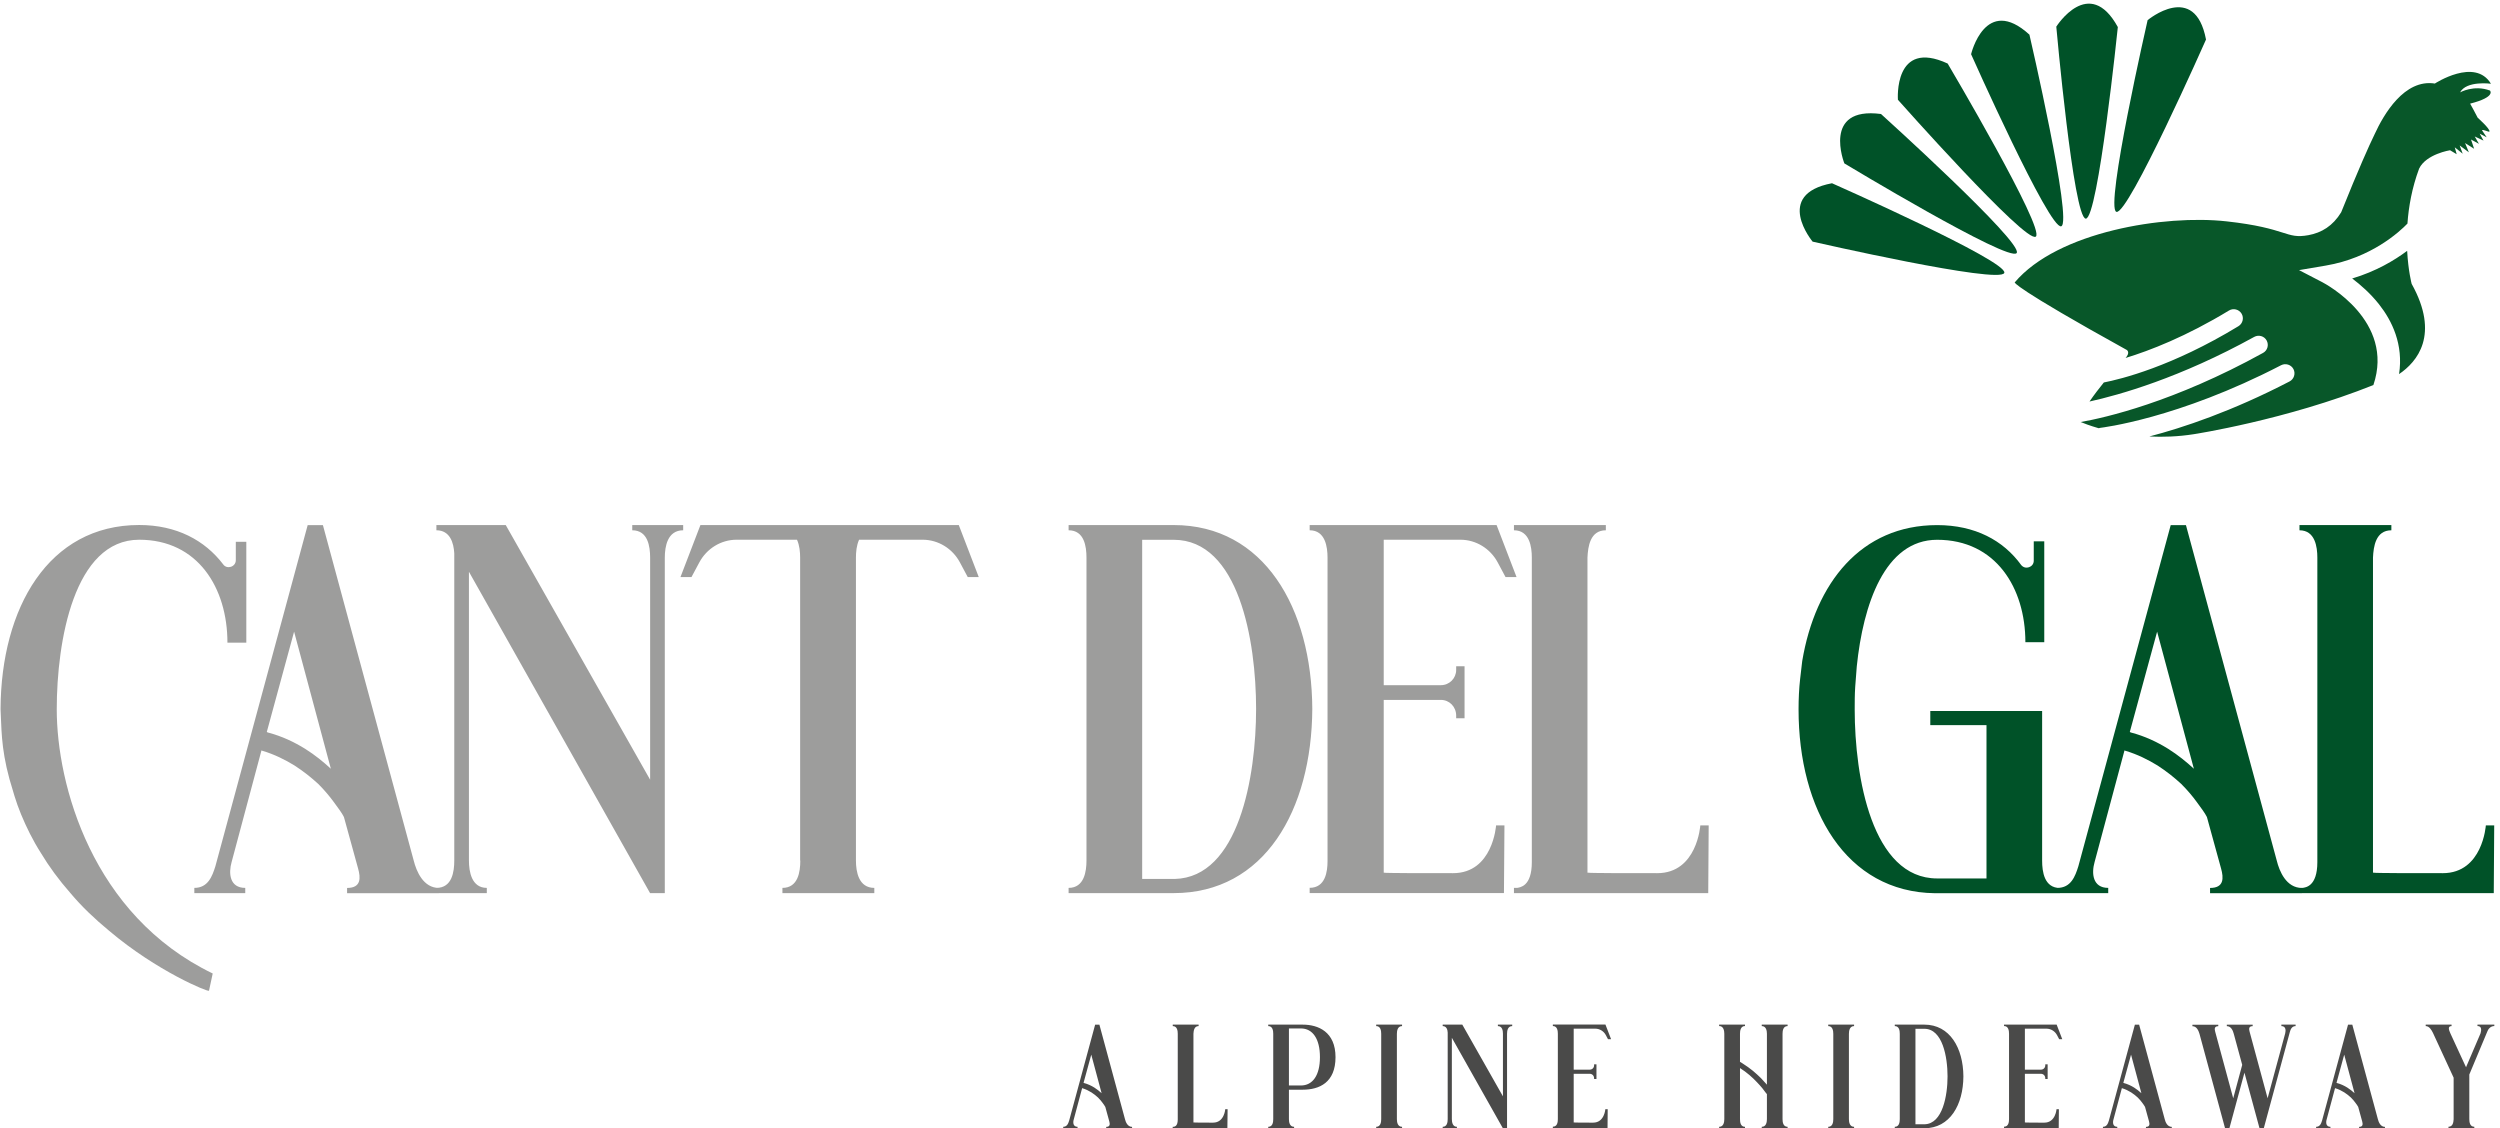 <svg fill="none" height="181" viewBox="0 0 401 181" width="401" xmlns="http://www.w3.org/2000/svg"><path d="m395.456 170.985-2.416-5.237c-.216-.496-.496-1.163.19-1.163v-.235h-4.147v.235c.568 0 .928.613 1.163 1.09l3.317 7.185v6.662c-.027.478-.117 1.208-.829 1.208v.234h4.146v-.234c-.712 0-.802-.739-.802-1.235v-7.14l2.849-6.806c.144-.45.541-.973 1.163-.973v-.235h-2.705v.235c.712 0 .64.667.496 1.163l-2.272 5.309-.045.144zm-19.445-1.821 1.659 6.184c-.333-.306-.712-.613-1.163-.901-.496-.307-1.045-.568-1.685-.739-.027 0-.028-.027-.046-.027zm-3.56 10.601c-.145.451-.334.974-.947.974v.234h2.299v-.234c-.712 0-.757-.667-.613-1.163l1.352-5.048c.027.027.027.027.045.027.55.162 1.019.406 1.442.667.406.261.758.541 1.064.829.289.289.523.568.712.83.19.261.361.478.451.667l.64 2.326c.117.423.144.874-.496.874v.234h4.147v-.234c-.712 0-1.019-.757-1.136-1.235l-4.101-15.154h-.334-.352zm-15.551 1.208h.334.36l2.416-8.915 2.416 8.915h.307.378l4.174-15.415c.117-.45.334-.973.929-.973v-.235h-2.281v.235c.712 0 .739.667.613 1.163l-2.822 10.412-2.893-10.692c-.117-.424-.145-.874.496-.874v-.235h-4.147v.235c.712 0 .991.757 1.118 1.235l1.352 4.976-1.443 5.364-2.893-10.692c-.117-.424-.145-.874.496-.874v-.235h-4.147v.235c.712 0 .991.757 1.136 1.235zm-15.081-11.809 1.658 6.184c-.333-.306-.712-.613-1.162-.901-.496-.307-1.046-.568-1.686-.739-.027 0-.027-.027-.045-.027zm-3.561 10.601c-.144.451-.334.974-.947.974v.234h2.299v-.234c-.712 0-.757-.667-.613-1.163l1.352-5.048c.027.027.027.027.045.027.541.162 1.019.406 1.443.667.405.261.757.541 1.063.829.289.289.523.568.713.83.189.261.351.478.45.667l.64 2.326c.118.423.145.874-.495.874v.234h4.146v-.234c-.712 0-1.018-.757-1.135-1.235l-4.102-15.154h-.334-.351zm-8.014-1.848h-.379s-.144 2.155-1.947 2.155c-1.442 0-3.038 0-3.128-.027v-7.735-.072h2.587c.379 0 .685.307.685.712v.118h.379v-2.344h-.379v.162c0 .379-.306.685-.685.685h-2.587v-6.572h3.462c.712 0 1.352.406 1.685 1.019l.352.667h.496l-.902-2.344h-8.437v.235c.712 0 .802.757.802 1.235v13.702c0 .478-.09 1.208-.802 1.208v.234h8.771zm-23.006-12.9h1.425c2.938 0 3.723 4.553 3.723 7.636 0 3.056-.785 7.608-3.678 7.68h-1.47zm-2.515 14.487c0 .478-.09 1.235-.802 1.235v.234h4.742c4.101 0 6.238-3.75 6.265-8.32-.027-4.553-2.182-8.303-6.265-8.303h-4.742v.235c.712 0 .802.739.802 1.235zm-10.664 0c0 .496-.099 1.235-.811 1.235v.234h4.146v-.234c-.712 0-.829-.739-.829-1.235v-13.684c0-.478.117-1.235.829-1.235v-.235h-4.146v.235c.712 0 .811.757.811 1.235zm-17.48 0c0 .496-.117 1.235-.829 1.235v.234h4.147v-.234c-.712 0-.803-.739-.803-1.235v-7.185-.072-.667-.261c.568.351 1.064.739 1.515 1.118.451.378.856.784 1.19 1.135.333.352.64.685.874.974.235.306.451.568.595.784.045.045.09.117.145.162v4.012c0 .496-.118 1.235-.83 1.235v.234h4.147v-.234c-.712 0-.811-.739-.811-1.235v-13.684c0-.478.09-1.235.811-1.235v-.235h-4.147v.235c.712 0 .83.757.83 1.235v3.723 2.037.667 1.731c-.028 0-.028 0-.028-.027-.261-.307-.567-.64-.928-1.019-.379-.378-.802-.757-1.28-1.163-.496-.405-1.046-.802-1.659-1.19-.144-.099-.288-.162-.424-.261v-4.507c0-.478.1-1.235.803-1.235v-.235h-4.147v.235c.712 0 .829.757.829 1.235zm-18.705-1.587h-.379s-.144 2.155-1.947 2.155c-1.451 0-3.038 0-3.128-.027v-7.735-.072h2.587c.379 0 .685.307.685.712v.118h.379v-2.344h-.379v.162c0 .379-.306.685-.685.685h-2.587v-6.572h3.462c.712 0 1.352.406 1.685 1.019l.352.667h.496l-.902-2.344h-8.437v.235c.712 0 .802.757.802 1.235v13.702c0 .478-.09 1.208-.802 1.208v.234h8.771zm-26.467-13.567v.235c.613 0 .784.568.802 1.045v13.874c0 .496-.099 1.235-.802 1.235v.234h2.28v-.234c-.685 0-.811-.739-.811-1.235v-13.044l8.185 14.513h.668v-15.153c0-.496.117-1.235.829-1.235v-.235h-2.299v.235c.712 0 .812.739.812 1.235v10.033l-6.518-11.503zm-9.862 15.154c0 .496-.099 1.235-.803 1.235v.234h4.147v-.234c-.712 0-.829-.739-.829-1.235v-13.684c0-.478.117-1.235.829-1.235v-.235h-4.147v.235c.713 0 .803.757.803 1.235zm-14.802-14.541h1.92c1.902 0 3.056 1.686 3.056 4.598 0 2.921-1.163 4.552-3.056 4.552h-1.92zm-2.516 14.541c0 .496-.09 1.235-.802 1.235v.234h4.147v-.234c-.712 0-.829-.739-.829-1.235v-4.715h2.208c2.659 0 5.265-1.135 5.265-5.219 0-4.075-2.777-5.22-5.265-5.22h-5.526v.235c.712 0 .802.739.802 1.235zm-7.319-1.587h-.379s-.144 2.155-1.947 2.155c-1.452 0-3.038 0-3.128-.027h-.027v-14.225c.027-.496.117-1.235.829-1.235v-.235h-4.147v.235c.712 0 .802.757.802 1.235v13.756c0 1.118-.549 1.136-.667 1.163h-.045-.099v.234h8.771zm-21.87-8.753 1.659 6.184c-.334-.306-.713-.613-1.163-.901-.496-.307-1.046-.568-1.686-.739-.027 0-.027-.027-.045-.027zm-3.552 10.601c-.144.451-.333.974-.946.974v.234h2.298v-.234c-.712 0-.757-.667-.613-1.163l1.352-5.048c.028.027.028.027.046.027.54.162 1.018.406 1.442.667.406.261.757.541 1.064.829.288.289.523.568.712.83.189.261.351.478.451.667l.64 2.326c.117.423.144.874-.496.874v.234h4.147v-.234c-.713 0-1.019-.757-1.136-1.235l-4.102-15.154h-.334-.351z" fill="#4a4a49"/><path d="m400.072 132.394h-1.344s-.504 7.662-6.905 7.662c-5.138 0-10.781 0-11.115-.081h-.081v-50.536c.081-1.767.424-4.381 2.948-4.381v-.838h-14.739v.838c2.524 0 2.866 2.695 2.866 4.381v48.85c0 3.958-1.938 4.048-2.361 4.129h-.172-.333v.838h31.164zm-54.07-31.074 5.895 21.987c-1.181-1.091-2.524-2.191-4.129-3.2-1.766-1.091-3.705-2.02-5.976-2.615-.081 0-.081-.081-.172-.081zm-12.639 37.645c-.505 1.605-1.181 3.453-3.372 3.453v.838h8.168v-.838c-2.524 0-2.696-2.362-2.191-4.129l4.805-17.939c.081.081.081.081.171.081 1.938.586 3.624 1.433 5.139 2.362 1.433.928 2.695 1.938 3.786 2.948 1.009 1.009 1.857 2.019 2.524 2.947.676.929 1.262 1.686 1.596 2.362l2.271 8.258c.424 1.514.505 3.119-1.767 3.119v.838h14.739v-.838c-2.524 0-3.624-2.696-4.038-4.381l-14.568-53.818h-1.181-1.262zm-23.745-22.654h9.015v24.592h-7.915c-10.448 0-13.225-16.253-13.225-27.116 0-1.181 0-2.362.082-3.624l.252-3.281c1.01-9.853 4.462-20.301 12.891-20.301 9.429 0 14.153 7.753 14.153 16.425h3.029v-16.173h-1.686v3.119c0 1.01-1.343 1.514-2.019.676-2.867-3.958-7.41-6.401-13.477-6.401-12.215 0-19.544 9.267-21.644 21.816l-.334 2.866c-.171 1.515-.252 3.2-.252 4.805v.081c0 16.091 7.581 29.307 21.896 29.478h.334 19.706v-.838c-2.524 0-2.867-2.614-2.867-4.381v-24.006h-17.939z" fill="#005228"/><path d="m274.073 132.393h-1.343s-.505 7.663-6.905 7.663c-5.138 0-10.782 0-11.115-.081h-.081v-50.536c.081-1.767.423-4.381 2.948-4.381v-.838h-14.739v.838c2.524 0 2.866 2.695 2.866 4.381v48.85c0 3.958-1.938 4.039-2.362 4.129h-.171-.333v.838h31.163zm-32.759 0h-1.343s-.505 7.663-6.905 7.663c-5.139 0-10.782 0-11.116-.081v-27.459-.252h9.177c1.344 0 2.443 1.09 2.443 2.524v.423h1.344v-8.338h-1.344v.586c0 1.343-1.09 2.443-2.443 2.443h-9.177v-23.33h12.297c2.524 0 4.795 1.433 5.976 3.624l1.262 2.362h1.767l-3.2-8.338h-29.983v.838c2.524 0 2.867 2.695 2.867 4.381v48.679c0 1.686-.334 4.291-2.867 4.291v.838h31.164zm-58.118-45.812h5.058c10.448 0 13.224 16.172 13.224 27.116 0 10.863-2.776 27.035-13.053 27.287h-5.22v-54.403zm-8.924 51.456c0 1.685-.334 4.381-2.867 4.381v.838h16.849c14.567 0 22.149-13.305 22.239-29.559-.081-16.172-7.753-29.478-22.239-29.478h-16.849v.838c2.524 0 2.867 2.614 2.867 4.381zm-45.903 0c0 1.767-.334 4.381-2.867 4.381v.838h14.739v-.838c-2.524 0-2.948-2.614-2.948-4.381v-48.599c0-.838.082-1.938.505-2.867h10.187c2.524 0 4.805 1.433 5.977 3.624l1.262 2.362h1.767l-3.201-8.338h-41.44l-3.2 8.338h1.766l1.263-2.362c1.18-2.191 3.452-3.624 5.976-3.624h9.682c.424.928.505 2.019.505 2.867v48.599zm-58.37-53.818v.838c2.191 0 2.776 2.019 2.867 3.705v49.275c0 1.767-.334 4.381-2.867 4.381v.838h8.086v-.838c-2.443 0-2.867-2.614-2.867-4.381v-46.327l29.055 51.546h2.362v-53.818c0-1.767.423-4.381 2.947-4.381v-.838h-8.167v.838c2.524 0 2.867 2.614 2.867 4.381v35.627l-23.159-40.846zm-22.825 17.101 5.896 21.987c-1.181-1.091-2.524-2.191-4.129-3.201-1.767-1.09-3.705-2.019-5.977-2.614-.081 0-.081-.081-.171-.081zm-12.63 37.645c-.505 1.596-1.181 3.453-3.372 3.453v.838h8.167v-.838c-2.524 0-2.695-2.362-2.191-4.129l4.796-17.939c.081.081.081.081.171.081 1.938.586 3.624 1.433 5.138 2.362 1.433.928 2.695 1.938 3.795 2.948 1.01 1.009 1.848 2.019 2.524 2.947.676.929 1.262 1.686 1.596 2.362l2.272 8.258c.424 1.514.505 3.119-1.767 3.119v.838h14.739v-.838c-2.524 0-3.624-2.696-4.048-4.381l-14.568-53.818h-1.181-1.262zm-.424 17.182c-19.373-9.348-25.016-30.316-25.016-42.369 0-10.953 2.777-27.206 13.225-27.206 9.429 0 14.153 7.753 14.153 16.506h3.029v-16.173h-1.686v2.948c0 1.091-1.433 1.514-2.019.676-2.948-3.876-7.5-6.319-13.477-6.319-14.568 0-22.149 13.306-22.239 29.478v.081c.171 2.696-0 5.977 1.433 11.205.505 1.686 1.01 3.624 1.857 5.644.838 2.019 1.857 4.128 3.2 6.229 1.262 2.109 2.867 4.3 4.715 6.4 1.767 2.11 3.876 4.129 6.229 6.067 7.662 6.482 15.92 9.853 16.001 9.601z" fill="#9d9d9c"/><g fill="#005228"><path d="m290.742 38.758s-6.31-7.581 3.11-9.366c0 0 28.27 12.503 27.639 14.378-.622 1.884-30.749-5.012-30.749-5.012z"/><path d="m295.835 26.209s-3.633-9.168 5.877-7.924c0 0 22.943 20.716 21.762 22.302-1.172 1.587-27.639-14.378-27.639-14.378z"/><path d="m304.426 16.005s-.73-9.835 7.978-5.814c0 0 15.731 26.602 14.135 27.765-1.604 1.172-22.113-21.951-22.113-21.951z"/><path d="m316.163 8.694s2.272-9.601 9.357-3.137c0 0 6.978 30.109 5.103 30.74-1.884.631-14.46-27.603-14.46-27.603z"/><path d="m329.829 4.277s5.256-8.348 9.871.063c0 0-3.164 30.749-5.138 30.731-1.974-.009-4.733-30.794-4.733-30.794z"/><path d="m344.478 3.231s7.582-6.31 9.367 3.11c0 0-12.504 28.27-14.379 27.639-1.884-.622 5.012-30.749 5.012-30.749z"/></g><path d="m384.828 60.005c-.009 0-.009 0-.009.009zm-3.218-11.178c2.064 2.614 3.93 6.428 3.2 11.178 2.903-1.965 6.572-6.301 2.019-14.478 0 0-.55-2.073-.721-5.292-2.046 1.532-4.994 3.29-8.816 4.435 1.343 1.01 2.93 2.398 4.318 4.156zm17.939-35.392c-2.551-4.255-8.997-.036-8.997-.036-4.895-.766-8.212 4.949-9.672 8.149-.911 1.875-2.552 5.526-5.355 12.503-1.343 2.2-3.146 3.281-5.256 3.669-3.696.676-3.254-1.127-13.143-2.218-9.889-1.1-27.062 1.632-33.968 9.799 0 0-.297.721 17.985 10.836 0 0 .604.388-.198 1.28 3.849-1.172 9.699-3.426 16.578-7.608.694-.424 1.595-.198 2.019.487.424.694.198 1.596-.487 2.019-10.664 6.491-18.868 8.501-21.599 9.033-.766.947-1.578 2.001-2.299 3.056 4.787-1.055 14.505-3.786 26.422-10.367.712-.388 1.605-.135 1.992.577.388.712.136 1.605-.577 1.992-14.324 7.915-25.385 10.403-29.252 11.088.496.207 1.496.595 2.884.992.091-.027.181-.045.28-.063.126-.018 12.377-1.424 28.982-10.042.721-.37 1.605-.09 1.983.622.37.721.091 1.605-.631 1.983-9.267 4.814-17.137 7.428-22.491 8.825 2.181.108 4.588.036 7.157-.37 0 0 14.784-2.272 28.784-7.879 3.471-10.286-7.662-16.217-8.176-16.488l-3.75-1.947 4.3-.73c7.284-1.235 11.818-5.418 13.089-6.734.189-2.695.721-5.724 1.875-8.825 1.136-2.335 4.958-2.939 4.958-2.939l1.064.64-.306-1.109 1.271 1.028-.487-1.325 1.478 1.1-.613-1.488 1.452.919-.496-1.487 1.271.694-.676-1.181 1.406.658-.613-1.118 1.127.595-.757-1.136c.144-.198 1.145.361 1.199.207.144-.406-1.884-2.209-1.884-2.209-.199-.433-1.217-2.263-1.217-2.263 4.209-1.073 3.182-2.1 3.182-2.1-2.587-.965-4.796.297-4.796.297 1.028-1.929 4.958-1.388 4.958-1.388z" fill="#085729"/></svg>